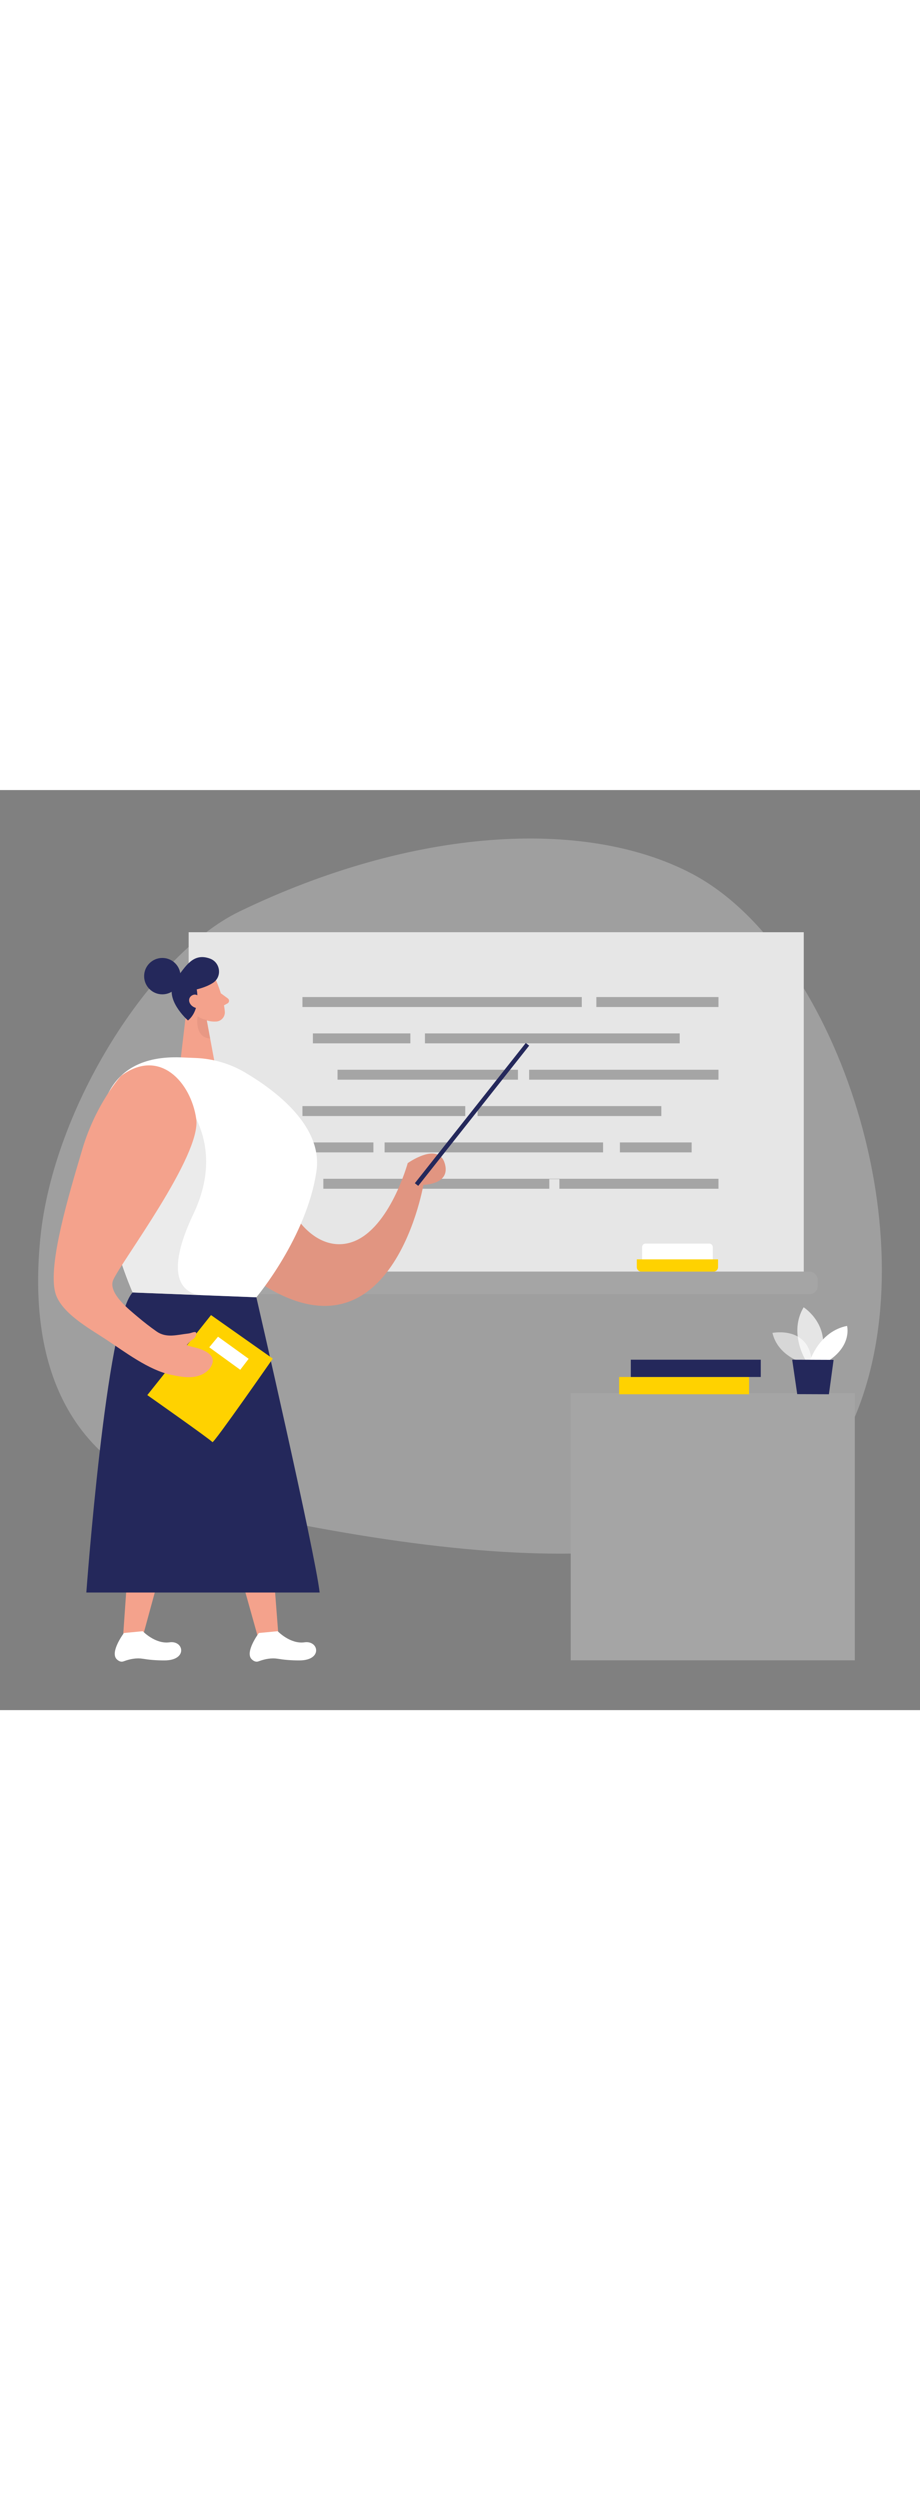 <svg id="_0342_teacher" xmlns="http://www.w3.org/2000/svg" viewBox="0 0 500 500" data-imageid="teacher-35" imageName="Teacher" class="illustrations_image" style="width: 184px;"><rect x="0" y="0" width="500" height="500" fill="#808080" stroke="none"/><defs><style>.cls-1_teacher-35{fill:#fff;}.cls-2_teacher-35{fill:#f4a28c;}.cls-3_teacher-35{fill:#a5a5a5;}.cls-4_teacher-35{opacity:.58;}.cls-4_teacher-35,.cls-5_teacher-35,.cls-6_teacher-35,.cls-7_teacher-35,.cls-8_teacher-35{fill:none;}.cls-9_teacher-35{fill:#ce8172;}.cls-10_teacher-35{fill:#e6e6e6;}.cls-5_teacher-35{opacity:.73;}.cls-6_teacher-35{opacity:.08;}.cls-7_teacher-35{opacity:.31;}.cls-8_teacher-35{opacity:.3;}.cls-11_teacher-35{fill:#24285b;}.cls-12_teacher-35{fill:#000001;}.cls-13_teacher-35{fill:#ffd200;}.cls-14_teacher-35{fill:#68e1fd;}</style></defs><g id="sd_teacher-35" class="cls-8_teacher-35"><path class="cls-10_teacher-35" d="m130.16,65.98c-48.06,23.22-101.22,106.35-108.25,177.56-5.92,60.01,8.23,126.32,91.54,145.21,162.12,36.76,313.95,47.24,352.71-51.94,38.76-99.18-13.47-251.22-90.28-291.43-58.47-30.61-151.86-24.74-245.73,20.6Z"/></g><g id="board_teacher-35"><rect class="cls-3_teacher-35" x="88.83" y="261.69" width="355.58" height="12.25" rx="4.35" ry="4.35"/><rect class="cls-10_teacher-35" x="102.53" y="77.26" width="334.3" height="184.42"/><rect class="cls-3_teacher-35" x="164.37" y="112.5" width="151.82" height="5.4"/><rect class="cls-3_teacher-35" x="324.11" y="112.5" width="66.37" height="5.4"/><rect class="cls-3_teacher-35" x="170.05" y="132.25" width="52.98" height="5.4"/><rect class="cls-3_teacher-35" x="230.95" y="132.25" width="138.45" height="5.4"/><rect class="cls-3_teacher-35" x="183.45" y="152" width="98.04" height="5.4"/><rect class="cls-3_teacher-35" x="287.57" y="152" width="102.91" height="5.4"/><rect class="cls-3_teacher-35" x="164.37" y="171.75" width="88.49" height="5.4"/><rect class="cls-3_teacher-35" x="259.56" y="171.75" width="99.86" height="5.4"/><rect class="cls-3_teacher-35" x="209.02" y="191.5" width="118.74" height="5.4"/><rect class="cls-3_teacher-35" x="167.62" y="191.5" width="35.32" height="5.4"/><rect class="cls-3_teacher-35" x="336.9" y="191.5" width="38.99" height="5.4"/><polygon class="cls-3_teacher-35" points="175.73 211.25 175.73 216.66 298.54 216.66 298.54 211.42 304.02 211.42 304.02 216.66 390.48 216.66 390.48 211.25 175.73 211.25"/><path class="cls-13_teacher-35" d="m346.09,255.03h44.15v4.26c0,1.32-1.07,2.39-2.39,2.39h-39.37c-1.32,0-2.39-1.07-2.39-2.39v-4.26h0Z"/><path class="cls-1_teacher-35" d="m350.83,246.47h34.68c1.02,0,1.86.83,1.86,1.86v6.7h-38.39v-6.7c0-1.02.83-1.86,1.86-1.86Z"/></g><g id="table_teacher-35"><rect class="cls-3_teacher-35" x="310.16" y="327.68" width="154.4" height="145.26"/><g class="cls-4_teacher-35"><path class="cls-14_teacher-35 targetColor" d="m436.24,311.25s-13.49-3.68-16.43-16.24c0,0,20.9-4.23,21.5,17.35l-5.07-1.11Z" style="fill: rgb(255, 255, 255);"/></g><g class="cls-5_teacher-35"><path class="cls-14_teacher-35 targetColor" d="m437.89,309.91s-9.43-14.9-1.13-28.83c0,0,15.89,10.09,8.83,28.87l-7.7-.03Z" style="fill: rgb(255, 255, 255);"/></g><path class="cls-14_teacher-35 targetColor" d="m440.32,309.92s4.98-15.74,20.03-18.72c0,0,2.82,10.22-9.75,18.76l-10.29-.04Z" style="fill: rgb(255, 255, 255);"/><polygon class="cls-11_teacher-35" points="430.54 309.57 433.27 328.28 450.5 328.35 453.04 309.66 430.54 309.57"/><rect class="cls-13_teacher-35" x="336.48" y="318.96" width="70.63" height="9.39"/><rect class="cls-11_teacher-35" x="342.83" y="309.57" width="70.63" height="9.39"/></g><g id="teacher_teacher-35"><polygon class="cls-2_teacher-35" points="138.83 297.07 151.32 459.49 140.98 463.18 98.48 311.48 138.83 297.07"/><path class="cls-14_teacher-35 targetColor" d="m150.92,457.12s6.83,7.15,14.59,6.03c7.76-1.12,9.95,9.79-2.7,9.84-4.83.02-8.74-.38-11.74-.89-3.57-.6-7.14.12-10.54,1.38-1.06.39-2.32.26-3.71-1.09-3.96-3.84,3.87-14.3,3.87-14.3l10.23-.97Z" style="fill: rgb(255, 255, 255);"/><polygon class="cls-2_teacher-35" points="120.8 301.54 77.95 458.7 66.98 458.7 77.95 301.54 120.8 301.54"/><path class="cls-14_teacher-35 targetColor" d="m77.58,457.12s6.83,7.15,14.59,6.03c7.76-1.12,9.95,9.79-2.7,9.84-4.83.02-8.74-.38-11.74-.89-3.57-.6-7.14.12-10.54,1.38-1.06.39-2.32.26-3.71-1.09-3.96-3.84,3.87-14.3,3.87-14.3l10.23-.97Z" style="fill: rgb(255, 255, 255);"/><path class="cls-11_teacher-35" d="m139.33,275.65s31.72,137.63,34.4,160.44H46.92s10.83-148.15,25.14-163.05l67.27,2.61Z"/><path class="cls-2_teacher-35" d="m94.38,160.7c13.51-16.65,40.38-13.57,49.17,5.99,2.41,5.36,4.07,12.11,4.43,20.59,1.83,42.39,23.73,65.5,43.8,58.2,20.08-7.3,29.81-42.74,29.81-42.74,0,0,16.43-11.71,20.08,0,3.65,11.71-11.56,11.79-11.56,11.79,0,0-19.51,114.64-104.65,41.29-53.83-46.38-44.92-78.08-31.09-95.12Z"/><g class="cls-6_teacher-35"><path class="cls-12_teacher-35" d="m94.38,160.7c13.51-16.65,40.38-13.57,49.17,5.99,2.41,5.36,4.07,12.11,4.43,20.59,1.83,42.39,23.73,65.5,43.8,58.2,20.08-7.3,29.81-42.74,29.81-42.74,0,0,16.43-11.71,20.08,0,3.65,11.71-11.56,11.79-11.56,11.79,0,0-19.51,114.64-104.65,41.29-53.83-46.38-44.92-78.08-31.09-95.12Z"/></g><path class="cls-2_teacher-35" d="m117.89,104.55s3.86,9.17,4.3,15.95c.18,2.75-1.95,5.16-4.7,5.3-3.42.17-8.09-.59-10.76-5.25l-5.49-7.35s-3.28-4.73.82-10.29c4.1-5.56,13.77-4.05,15.84,1.65Z"/><polygon class="cls-2_teacher-35" points="102.12 112.92 98.29 145.28 116.52 147.43 111.95 122.83 102.12 112.92"/><path class="cls-2_teacher-35" d="m120.03,110.45l3.81,2.8c.94.69.84,2.13-.18,2.68l-3.4,1.85-.23-7.33Z"/><g class="cls-7_teacher-35"><path class="cls-9_teacher-35" d="m112.36,124.91s-2.51-.24-4.95-1.95c0,0-2.06,11.45,6.81,12.1l-1.86-10.14Z"/></g><path class="cls-2_teacher-35" d="m109.24,114.75s-1.24-3.62-3.89-2.46-.88,6.41,3,5.7l.89-3.24Z"/><path class="cls-11_teacher-35" d="m115.77,104.75c-2.02,1.33-4.86,2.58-8.85,3.59,0,0,2.31,10.99-4.75,16.88,0,0-13.93-12.11-6.92-21.88,5.87-8.18,9.95-14.98,18.86-11.75,5.7,2.07,6.72,9.83,1.66,13.17Z"/><circle class="cls-11_teacher-35" cx="88.22" cy="101.13" r="9.89"/><path class="cls-2_teacher-35" d="m109.28,113.65s-2.08-3.92-5.09-1.95c-3.01,1.97-.99,6.74,3.88,6.95l1.21-5Z"/><path class="cls-14_teacher-35 targetColor" d="m98.29,145.28l8.1.33c9.42.38,18.6,3.05,26.72,7.84,16.86,9.94,42.42,29.28,38.88,53.62-5.22,35.92-32.66,68.58-32.66,68.58l-67.27-2.61s-56.61-130.77,26.23-127.76Z" style="fill: rgb(255, 255, 255);"/><g class="cls-6_teacher-35"><path class="cls-12_teacher-35" d="m90.62,158.67s36.23,25.97,14.46,71.8c-21.77,45.83,5.63,44.07,5.63,44.07l-38.65-1.5-6.28-16.62,24.84-97.75Z"/></g><path class="cls-13_teacher-35" d="m114.69,285.32l-34.63,43.49s34.85,24.51,35.38,25.56,32.81-45.39,32.81-45.39l-33.57-23.66Z"/><path class="cls-2_teacher-35" d="m65.78,155.33s-13.62,14.91-21,39.74c-7.38,24.82-18.79,62.68-14.76,77.97,2.89,10.98,18.59,19.6,27.27,25.31,10.49,6.89,23.53,16.94,35.88,19.47,3.9.8,7.88,1.6,11.84,1.13,3.95-.47,7.95-2.44,9.83-5.95.54-1.01.9-2.15.78-3.28-.31-2.96-3.47-4.61-6.22-5.75-2.37-.98-5.5-1.32-7.87-2.3.47-.89,2.6-2.82,3.48-3.31s1.79-2.13,1.68-3.13c-.17-1.53-2.64-.08-4.17.09-6.36.7-12.06,2.68-17.47-1.13-3.55-2.5-6.99-5.17-10.3-7.98-4.39-3.74-16.27-12.92-13.2-20.01,4.23-9.76,47.95-67.61,45.11-87.48s-19.88-38.96-40.88-23.38Z"/><rect class="cls-11_teacher-35" x="255.33" y="127.69" width="2.35" height="97.18" transform="translate(164.74 -121.12) rotate(38.35)"/><polygon class="cls-1_teacher-35" points="118.49 297.07 113.73 302.83 130.57 315.05 135.14 309.08 118.49 297.07"/></g></svg>